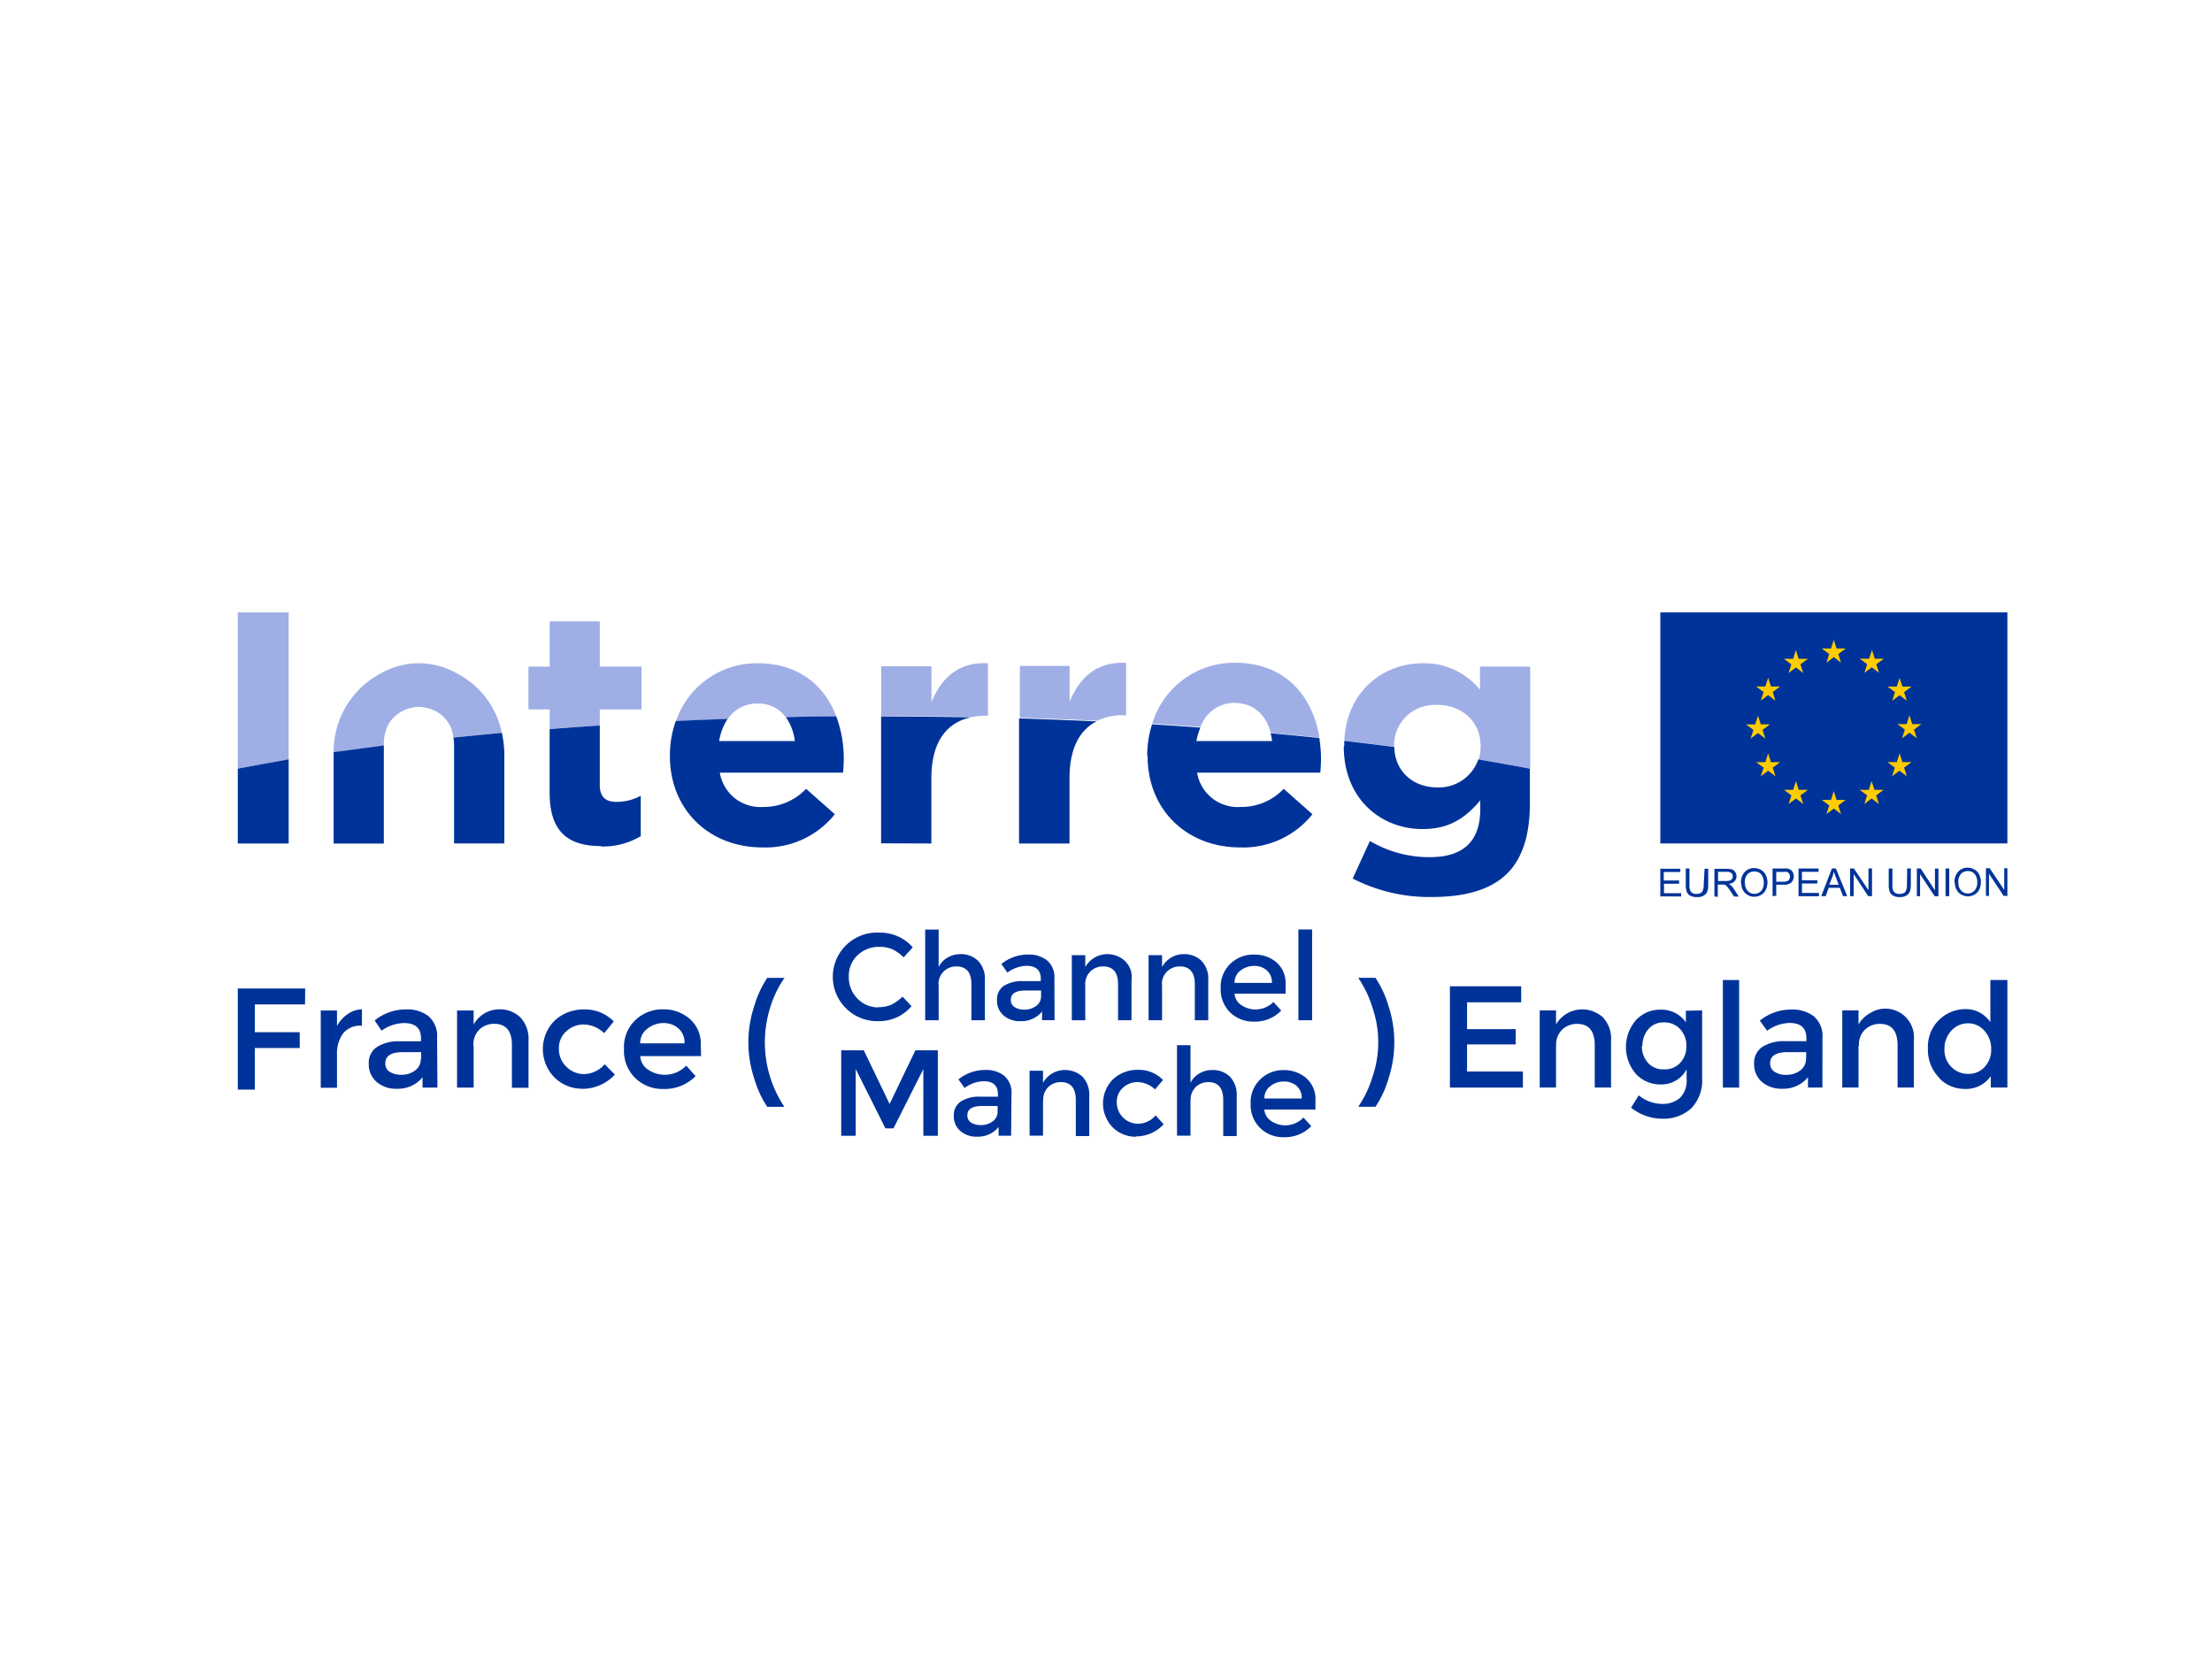 <svg xmlns="http://www.w3.org/2000/svg" viewBox="0 0 400 300"><rect x="305" y="113" width="52" height="36" style="fill:#fc0"/><path d="M52.2,110.74H43V139c3-.56,6.09-1.11,9.2-1.63Zm56.26,17.55H116v-7.75h-7.54v-8.18H99.39v8.18H95.56v7.75h3.83v3.52c3-.22,6-.42,9.07-.58ZM137,127.22a6.1,6.1,0,0,1,5.13,2.52c3-.06,6.07-.1,9.12-.15-2.1-5.56-6.74-9.65-14.25-9.65a15.43,15.43,0,0,0-14.77,10.47c3.1-.14,6.23-.27,9.37-.38a6.32,6.32,0,0,1,5.4-2.81m38.56,2.48a12.15,12.15,0,0,1,2.62-.28h.47v-9.48c-5.37-.24-8.36,2.62-10.21,7v-6.45h-9.09v9h.5q7.92,0,15.71.14m27.6-.28h.48v-9.48c-5.38-.24-8.36,2.62-10.22,7v-6.45h-9v9.37c4.73.15,9.41.32,14,.54a10.75,10.75,0,0,1,4.8-1m20.09-2.2c3.37,0,5.62,2.12,6.49,5.4,3,.27,5.9.55,8.8.86-1.22-7.44-6.1-13.54-15.29-13.54a15.49,15.49,0,0,0-14.95,11c2.94.18,5.86.38,8.74.59a6.52,6.52,0,0,1,6.21-4.35M252.09,135v-.1a7.31,7.31,0,0,1,7.19-7.43c.21,0,.42,0,.64,0,4.42,0,7.82,3,7.82,7.4V135a7.38,7.38,0,0,1-.37,2.37c3.2.52,6.31,1.06,9.34,1.64V120.54h-9.08v4.18a13,13,0,0,0-10.35-4.78c-7.11,0-13.77,5-14.18,14,3.07.36,6.09.72,9.05,1.11V135m-179-6.62a8.24,8.24,0,0,1,2.59-.57,8.18,8.18,0,0,1,2.58.57,6,6,0,0,1,3.66,5q4.32-.45,8.76-.85a15.51,15.51,0,0,0-8.13-10.76,13.83,13.83,0,0,0-13.75,0,16,16,0,0,0-8.53,14.32c3-.43,6-.84,9.07-1.22,0-3.09,1-5.17,3.77-6.48" style="fill:#9faee5"/><path d="M52.2,152.53V137.32c-3.11.56-6.21,1.1-9.2,1.67v13.54Z" style="fill:#039"/><path d="M108.71,153.07a13.43,13.43,0,0,0,7.16-1.86V143.9A9.19,9.19,0,0,1,111.4,145c-2,0-2.94-1-2.94-3.1v-10.7c-3.06.19-6.08.41-9.07.64v11.54c0,7.41,3.76,9.62,9.32,9.62" style="fill:#039"/><path d="M121.14,136.71c0,9.75,7.12,16.53,16.73,16.53a16,16,0,0,0,13.09-6l-5.19-4.6a10.52,10.52,0,0,1-7.72,3.28,7.41,7.41,0,0,1-7.88-6.2h22.29c.06-.84.12-1.67.12-2.44a21.82,21.82,0,0,0-1.35-7.71c-3,0-6.08,0-9.11.14a9.29,9.29,0,0,1,1.61,4.29H130.05a10,10,0,0,1,1.53-4c-3.14.11-6.27.24-9.37.38a18.06,18.06,0,0,0-1.07,6.18Z" style="fill:#039"/><path d="M168.42,152.53V140.71c0-6.46,2.65-10,7.12-11q-7.78-.15-15.71-.15h-.5v22.94Z" style="fill:#039"/><path d="M193.4,152.53V140.71c0-5.33,1.81-8.7,4.88-10.26-4.62-.22-9.3-.39-14-.54v22.62Z" style="fill:#039"/><path d="M207.52,136.71c0,9.75,7.1,16.53,16.73,16.53a16,16,0,0,0,13.08-6l-5.2-4.6a10.48,10.48,0,0,1-7.76,3.28,7.44,7.44,0,0,1-7.9-6.2h22.29c.06-.84.12-1.67.12-2.44a23.46,23.46,0,0,0-.31-3.83c-2.89-.3-5.82-.58-8.8-.86.11.46.2.94.27,1.41H216.35a11.5,11.5,0,0,1,.72-2.43c-2.89-.22-5.81-.41-8.74-.59a18.69,18.69,0,0,0-.88,5.61Z" style="fill:#039"/><path d="M243,135c0,9.49,6.75,14.92,14.23,14.92,4.87,0,7.77-2,10.45-5.19v1.56c0,5.72-2.92,8.71-9.14,8.71a21,21,0,0,1-10.82-2.93l-3.11,6.8a30.38,30.38,0,0,0,14.17,3.34c6.22,0,10.81-1.31,13.8-4.29,2.69-2.69,4.07-6.87,4.07-12.6V139c-3-.57-6.15-1.12-9.33-1.67a7.54,7.54,0,0,1-7.41,5.06c-4.39,0-7.72-2.94-7.77-7.31-3-.39-6-.76-9.05-1.11v.87Z" style="fill:#039"/><path d="M82.11,134.88v17.64H91.2V136.58a19.7,19.7,0,0,0-.44-4.05q-4.44.41-8.76.85a10.81,10.81,0,0,1,.11,1.5" style="fill:#039"/><path d="M60.33,136.7v15.84h9.08V134.8q-4.64.6-9.08,1.22v.68Z" style="fill:#039"/><path d="M300.24,110.74v41.78H363V110.74ZM343,124.16l.51-1.58.5,1.58h1.65l-1.34,1,.5,1.56-1.31-1-1.33,1,.5-1.56-1.34-1ZM315.73,131h1.66l.51-1.58.51,1.57h1.65l-1.34,1,.51,1.57-1.33-1-1.33,1,.5-1.57Zm5.34,9.38-1.33-1-1.33,1,.51-1.56-1.35-1h1.66l.51-1.58.5,1.58h1.66l-1.34,1Zm-.51-15.24.49,1.56-1.31-1-1.33,1,.5-1.56-1.34-1h1.66l.51-1.58.51,1.58h1.66Zm3.69-6,.5-1.58.51,1.58h1.66l-1.34,1,.5,1.56-1.33-1-1.32,1,.5-1.56-1.34-1Zm1.84,26.25-1.33-1-1.33,1,.51-1.56-1.34-1h1.66l.5-1.58.51,1.58h1.66l-1.35,1Zm6.83,1.82-1.31-1-1.33,1,.5-1.56-1.34-1h1.66l.5-1.59.51,1.59h1.66l-1.35,1Zm-.5-28.94.5,1.56-1.31-1-1.33,1,.5-1.56-1.34-1h1.66l.51-1.58.5,1.58h1.66Zm7.35,27.12-1.33-1-1.31,1,.5-1.56-1.34-1h1.65l.5-1.58.52,1.58h1.65l-1.34,1Zm-.48-25.28.5,1.56-1.32-1-1.33,1,.5-1.56-1.34-1H338l.51-1.58.51,1.58h1.66Zm5.52,20.26-1.33-1-1.33,1,.5-1.56-1.34-1H343l.51-1.58.5,1.58h1.65l-1.34,1Zm1.81-6.87-1.33-1-1.32,1,.49-1.56-1.34-1h1.66l.51-1.59.5,1.59h1.67l-1.35,1Zm-46.38,28.6v-5h3.62v.59h-3v1.53h2.78v.59H300.9v1.7H304v.6Zm8-5h.66V160a3.91,3.91,0,0,1-.17,1.22,1.47,1.47,0,0,1-.63.72,2.13,2.13,0,0,1-1.21.28,2.41,2.41,0,0,1-1.22-.25,1.35,1.35,0,0,1-.64-.69,3.62,3.62,0,0,1-.19-1.22v-3h.67V160a2.62,2.62,0,0,0,.12,1,.92.92,0,0,0,.41.48,1.39,1.39,0,0,0,.72.17,1.47,1.47,0,0,0,1-.33,2,2,0,0,0,.32-1.22Zm2.44,2.22h1.42a2.5,2.5,0,0,0,.72-.1.78.78,0,0,0,.52-.76.76.76,0,0,0-.25-.58,1.21,1.21,0,0,0-.82-.23h-1.59Zm-.66,2.79v-5h2.22a3.21,3.21,0,0,1,1,.13,1.25,1.25,0,0,1,.56.48,1.54,1.54,0,0,1,.21.75,1.24,1.24,0,0,1-.36.91,1.71,1.71,0,0,1-1.06.46,1.77,1.77,0,0,1,.41.26,3.06,3.06,0,0,1,.54.65l.88,1.37h-.86l-.66-1a6.63,6.63,0,0,0-.49-.69,1.29,1.29,0,0,0-.33-.33.83.83,0,0,0-.3-.14h-1.15v2.22Zm5.53-2.43a2,2,0,0,0,.49,1.43,1.6,1.6,0,0,0,1.22.52,1.66,1.66,0,0,0,1.21-.52,2.15,2.15,0,0,0,.48-1.5,2.44,2.44,0,0,0-.21-1.07,1.58,1.58,0,0,0-.59-.71,1.64,1.64,0,0,0-.91-.24,1.69,1.69,0,0,0-1.21.47,2.19,2.19,0,0,0-.52,1.62m-.68,0a2.74,2.74,0,0,1,.67-2,2.26,2.26,0,0,1,1.73-.7,2.38,2.38,0,0,1,1.22.33,2.1,2.1,0,0,1,.85.92,3.12,3.12,0,0,1,0,2.71,2.12,2.12,0,0,1-.87.91,2.56,2.56,0,0,1-1.21.31,2.28,2.28,0,0,1-1.22-.35,2.24,2.24,0,0,1-.86-.92,3.2,3.2,0,0,1-.28-1.22m6.34-.23h1.3a1.37,1.37,0,0,0,.92-.25,1,1,0,0,0,.11-1.21.77.77,0,0,0-.42-.31,3.21,3.21,0,0,0-.62,0h-1.29Zm-.66,2.62v-5h1.89a5,5,0,0,1,.77,0,1.56,1.56,0,0,1,.62.23,1.35,1.35,0,0,1,.4.49,1.66,1.66,0,0,1-.25,1.77,2,2,0,0,1-1.48.43h-1.29v2Zm4.69,0v-5h3.62v.59h-3v1.53h2.78v.59h-2.78v1.7h3.08v.6Zm5.56-2.07h1.71l-.53-1.38c-.17-.43-.28-.78-.36-1a5.6,5.6,0,0,1-.27,1Zm-1.45,2.06,1.93-5h.71l2.06,5h-.76l-.59-1.51h-2l-.55,1.51Zm5.22,0v-5h.68l2.64,3.93v-3.93h.64v5h-.69l-2.63-4v4Zm10.32-5h.66V160a3.91,3.91,0,0,1-.17,1.22,1.47,1.47,0,0,1-.63.72,2.13,2.13,0,0,1-1.21.28,2.32,2.32,0,0,1-1.16-.25,1.39,1.39,0,0,1-.64-.69,3.39,3.39,0,0,1-.19-1.22v-3h.67V160a2.62,2.62,0,0,0,.12,1,.93.93,0,0,0,.42.48,1.33,1.33,0,0,0,.71.17,1.47,1.47,0,0,0,1.05-.33,2,2,0,0,0,.32-1.22Zm1.75,5v-5h.69L349.9,161v-3.93h.63v5h-.68l-2.64-4v4Zm5.19,0h.66v-5h-.66Zm2.32-2.44a2,2,0,0,0,.49,1.43,1.56,1.56,0,0,0,1.22.52,1.59,1.59,0,0,0,1.21-.52,2.11,2.11,0,0,0,.49-1.5,2.44,2.44,0,0,0-.21-1.07,1.58,1.58,0,0,0-.59-.71,1.6,1.6,0,0,0-.9-.24,1.7,1.7,0,0,0-1.22.47,2.17,2.17,0,0,0-.5,1.62m-.69,0a2.7,2.7,0,0,1,.68-2,2.23,2.23,0,0,1,1.73-.7,2.37,2.37,0,0,1,1.21.33,2.16,2.16,0,0,1,.85.92,3.21,3.21,0,0,1,0,2.71,2.16,2.16,0,0,1-.86.91,2.63,2.63,0,0,1-1.22.31,2.5,2.5,0,0,1-1.22-.35,2.26,2.26,0,0,1-.84-.92,2.87,2.87,0,0,1-.28-1.22m5.63,2.4v-5h.68l2.63,3.93v-3.93H363v5h-.68l-2.65-4v4Z" style="fill:#039"/><path d="M65.33,185.48a3.93,3.93,0,0,0-3.3,1.41,6.14,6.14,0,0,0-1.09,3.81v6H58V182.73h2.94v2.8a6.07,6.07,0,0,1,1.92-2.14,4.58,4.58,0,0,1,2.59-.87v3Z" style="fill:#039"/><path d="M76.16,191.48v-1.22H72.84c-2.1,0-3.16.67-3.16,2a1.72,1.72,0,0,0,.79,1.56,3.88,3.88,0,0,0,2.18.53,4,4,0,0,0,2.44-.79,2.5,2.5,0,0,0,1-2.12Zm2.94,5.19H76.41V194.8a5.68,5.68,0,0,1-4.64,2.08,5.32,5.32,0,0,1-3.65-1.22,4.11,4.11,0,0,1-1.43-3.29,3.4,3.4,0,0,1,1.52-3.07,7.3,7.3,0,0,1,4.12-1h3.8v-.52c0-1.85-1-2.78-3.09-2.78A7.24,7.24,0,0,0,69,186.38l-1.25-1.85a9,9,0,0,1,5.73-2,6.28,6.28,0,0,1,4,1.22,4.71,4.71,0,0,1,1.56,3.91Z" style="fill:#039"/><path d="M85.65,189.12v7.55h-3V182.73h3v2.54a5.31,5.31,0,0,1,4.65-2.75A5.21,5.21,0,0,1,94.12,184a5.64,5.64,0,0,1,1.45,4.17v8.53h-3V189c0-2.58-1.07-3.86-3.2-3.86a3.83,3.83,0,0,0-2.65,1,3.76,3.76,0,0,0-1.11,2.94" style="fill:#039"/><path d="M105.31,196.88a7.09,7.09,0,0,1-5-2,7.3,7.3,0,0,1,0-10.34l0,0a7.67,7.67,0,0,1,5.35-2,7.25,7.25,0,0,1,5.33,2.17l-1.73,2.12a5.55,5.55,0,0,0-3.66-1.57,4.58,4.58,0,0,0-3.18,1.22,4,4,0,0,0-1.35,3.14,4.38,4.38,0,0,0,1.34,3.27,4.49,4.49,0,0,0,3.29,1.34,5.11,5.11,0,0,0,3.65-1.78l1.84,1.87a8.06,8.06,0,0,1-5.88,2.58" style="fill:#039"/><path d="M115.78,188.67h8a3.34,3.34,0,0,0-1.09-2.69A4,4,0,0,0,120,185a4.61,4.61,0,0,0-2.9,1A3.11,3.11,0,0,0,115.78,188.67Zm11,2.31h-11a3.13,3.13,0,0,0,1.39,2.43,5.39,5.39,0,0,0,6.93-.71l1.68,1.9a7.84,7.84,0,0,1-5.88,2.32,7,7,0,0,1-5-1.95,6.83,6.83,0,0,1-2.06-5.25,6.75,6.75,0,0,1,2.06-5.26,7.05,7.05,0,0,1,4.95-1.94,7.17,7.17,0,0,1,4.87,1.72,5.91,5.91,0,0,1,2,4.73Z" style="fill:#039"/><path d="M139.27,182.22a21,21,0,0,0,2.57,17.93h-3.1a18.61,18.61,0,0,1-2.34-5.08,20.72,20.72,0,0,1,0-13.16,18.74,18.74,0,0,1,2.34-5.08h3.13a18.92,18.92,0,0,0-2.6,5.39" style="fill:#039"/><path d="M158.87,182.12a5.55,5.55,0,0,0,2.34-.45,8.35,8.35,0,0,0,2-1.45l1.62,1.73a7.69,7.69,0,0,1-6,2.71,8,8,0,0,1-5.77-2.25,8,8,0,0,1,6-13.76,7.79,7.79,0,0,1,6,2.66l-1.65,1.81a7.35,7.35,0,0,0-2.09-1.48,5.88,5.88,0,0,0-2.31-.42,5.55,5.55,0,0,0-3.93,1.51,5.08,5.08,0,0,0-1.59,3.87,5.42,5.42,0,0,0,1.59,4,5.21,5.21,0,0,0,3.76,1.57" style="fill:#039"/><path d="M169.74,178.12v6.37H167.3V168.1h2.44v6.77a3.91,3.91,0,0,1,1.61-1.71,4.57,4.57,0,0,1,2.31-.62,4.38,4.38,0,0,1,3.22,1.22,4.73,4.73,0,0,1,1.22,3.52v7.21h-2.44V178c0-2.15-.9-3.24-2.71-3.24a3.26,3.26,0,0,0-2.24.85,3.19,3.19,0,0,0-1,2.44" style="fill:#039"/><path d="M188.26,180.11v-1h-2.79c-1.79,0-2.68.56-2.68,1.68a1.48,1.48,0,0,0,.67,1.32,3.2,3.2,0,0,0,1.84.46,3.42,3.42,0,0,0,2.07-.67A2.09,2.09,0,0,0,188.26,180.11Zm2.44,4.37h-2.26v-1.56a4.83,4.83,0,0,1-3.92,1.74,4.38,4.38,0,0,1-3-1,3.41,3.41,0,0,1-1.22-2.78,2.88,2.88,0,0,1,1.22-2.6,6.11,6.11,0,0,1,3.47-.86h3.22V177c0-1.57-.88-2.35-2.62-2.35a6.2,6.2,0,0,0-3.42,1.22l-1.09-1.55a7.63,7.63,0,0,1,4.87-1.71,5.32,5.32,0,0,1,3.4,1.06,4,4,0,0,1,1.32,3.31Z" style="fill:#039"/><path d="M196.25,178.12v6.37h-2.43V172.72h2.43v2.15a4.62,4.62,0,0,1,6.3-1.73,4,4,0,0,1,2.06,4.14v7.21h-2.43V178c0-2.15-.9-3.24-2.71-3.24a3.24,3.24,0,0,0-2.23.85,3.19,3.19,0,0,0-1,2.44" style="fill:#039"/><path d="M210.14,178.12v6.37H207.7V172.72h2.44v2.15a4.44,4.44,0,0,1,1.65-1.71,4.33,4.33,0,0,1,2.27-.62,4.4,4.4,0,0,1,3.22,1.22,4.69,4.69,0,0,1,1.21,3.52v7.21h-2.43V178c0-2.15-.9-3.24-2.71-3.24a3.29,3.29,0,0,0-2.24.85,3.15,3.15,0,0,0-1,2.44" style="fill:#039"/><path d="M223.25,177.74H230a2.83,2.83,0,0,0-.94-2.28,3.35,3.35,0,0,0-2.29-.79,4,4,0,0,0-2.44.83,2.66,2.66,0,0,0-1.08,2.24Zm9.23,1.95h-9.23a2.66,2.66,0,0,0,1.22,2.06,4.55,4.55,0,0,0,5.8-.56l1.42,1.55a6.56,6.56,0,0,1-5,2,6,6,0,0,1-4.22-1.64,5.82,5.82,0,0,1-1.73-4.43,5.74,5.74,0,0,1,1.77-4.41,5.93,5.93,0,0,1,4.17-1.64A6.06,6.06,0,0,1,230.8,174a5,5,0,0,1,1.68,4Z" style="fill:#039"/><polygon points="234.79 184.49 237.27 184.49 237.27 168.08 234.79 168.08 234.79 184.49" style="fill:#039"/><polygon points="154.74 205.39 152.12 205.39 152.12 189.93 156.2 189.93 160.87 199.64 165.53 189.93 169.59 189.93 169.59 205.39 166.97 205.39 166.97 193.32 161.57 204.04 160.11 204.04 154.74 193.32 154.74 205.39" style="fill:#039"/><path d="M180.4,201v-1h-2.79c-1.79,0-2.68.55-2.68,1.67a1.49,1.49,0,0,0,.66,1.32,3.31,3.31,0,0,0,1.85.46,3.44,3.44,0,0,0,2.07-.67A2.12,2.12,0,0,0,180.4,201Zm2.44,4.38h-2.26v-1.57a4.84,4.84,0,0,1-3.88,1.74,4.45,4.45,0,0,1-3-1,3.49,3.49,0,0,1-1.22-2.78,2.93,2.93,0,0,1,1.29-2.6,6.08,6.08,0,0,1,3.48-.86h3.21v-.44c0-1.57-.87-2.35-2.62-2.35a6.12,6.12,0,0,0-3.41,1.22l-1.11-1.55a7.66,7.66,0,0,1,4.88-1.71,5.28,5.28,0,0,1,3.4,1.06,4,4,0,0,1,1.31,3.31Z" style="fill:#039"/><path d="M188.61,199v6.37h-2.43V193.62h2.43v2.2a4.52,4.52,0,0,1,1.65-1.71,4.71,4.71,0,0,1,5.5.6,4.78,4.78,0,0,1,1.21,3.52v7.21h-2.43v-6.52c0-2.15-.91-3.24-2.7-3.24a3.25,3.25,0,0,0-2.24.85,3.19,3.19,0,0,0-.95,2.44" style="fill:#039"/><path d="M205.47,205.56a5.9,5.9,0,0,1-4.23-1.67,6.19,6.19,0,0,1,.06-8.75h0a6.47,6.47,0,0,1,4.51-1.68,6.08,6.08,0,0,1,4.5,1.83L208.86,197a4.7,4.7,0,0,0-3.09-1.32,3.82,3.82,0,0,0-2.68,1,3.35,3.35,0,0,0-1.14,2.65,3.86,3.86,0,0,0,3.91,3.88,4.27,4.27,0,0,0,3.11-1.51l1.46,1.6a6.79,6.79,0,0,1-5,2.2" style="fill:#039"/><path d="M215.28,199v6.37h-2.44V189h2.44v6.82a3.91,3.91,0,0,1,1.61-1.71,4.47,4.47,0,0,1,2.31-.62,4.37,4.37,0,0,1,3.22,1.22,4.75,4.75,0,0,1,1.22,3.52v7.21H221.2v-6.52c0-2.15-.9-3.24-2.69-3.24a3.27,3.27,0,0,0-2.25.85,3.19,3.19,0,0,0-.95,2.44" style="fill:#039"/><path d="M228.63,198.64h6.76a2.85,2.85,0,0,0-.93-2.28,3.42,3.42,0,0,0-2.29-.79,3.84,3.84,0,0,0-2.44.83,2.63,2.63,0,0,0-1.08,2.24Zm9.24,2h-9.24a2.71,2.71,0,0,0,1.22,2.06,4.54,4.54,0,0,0,5.85-.61l1.42,1.55a6.59,6.59,0,0,1-5,2,5.86,5.86,0,0,1-4.22-1.64,5.8,5.8,0,0,1-1.74-4.45,5.68,5.68,0,0,1,1.78-4.41,5.86,5.86,0,0,1,4.16-1.63,6.09,6.09,0,0,1,4.09,1.43,5,5,0,0,1,1.69,4Z" style="fill:#039"/><path d="M248.18,194.77a19.34,19.34,0,0,0,0-12.57,19.88,19.88,0,0,0-2.57-5.38h3.12a18.69,18.69,0,0,1,2.35,5.09,21,21,0,0,1,0,13.15,18.34,18.34,0,0,1-2.35,5.08h-3.12a19.82,19.82,0,0,0,2.57-5.37" style="fill:#039"/><polygon points="275.08 178.35 275.08 181.25 265.29 181.25 265.29 186.1 274.08 186.1 274.08 188.86 265.29 188.86 265.29 193.76 275.39 193.76 275.39 196.67 262.19 196.67 262.19 178.35 275.08 178.35" style="fill:#039"/><path d="M281.38,189.11v7.55h-2.95V182.71h2.95v2.55a5.48,5.48,0,0,1,7.48-2,4.84,4.84,0,0,1,1,.71,5.6,5.6,0,0,1,1.47,4.16v8.53h-2.95V189c0-2.56-1.06-3.85-3.2-3.85a3.87,3.87,0,0,0-2.65,1,3.74,3.74,0,0,0-1.12,3" style="fill:#039"/><path d="M296.9,189.15a4.46,4.46,0,0,0,1.07,3,3.59,3.59,0,0,0,2.86,1.22,3.76,3.76,0,0,0,3-1.17,4.25,4.25,0,0,0,1.12-3,4.33,4.33,0,0,0-1.12-3.09,3.76,3.76,0,0,0-2.92-1.22,3.49,3.49,0,0,0-2.84,1.22,4.59,4.59,0,0,0-1.07,3Zm10.9-6.44V194.9a7.23,7.23,0,0,1-2,5.55,7.37,7.37,0,0,1-5.16,1.85,9.05,9.05,0,0,1-5.69-2l1.39-2.23a6.74,6.74,0,0,0,4.13,1.55,4.76,4.76,0,0,0,3.3-1.07,4.34,4.34,0,0,0,1.22-3.44v-1.75a4.86,4.86,0,0,1-1.88,2,5.06,5.06,0,0,1-2.74.74,6,6,0,0,1-4.57-1.93,7.45,7.45,0,0,1,0-9.66,5.93,5.93,0,0,1,4.55-1.93,5.39,5.39,0,0,1,4.51,2.28v-2.08Z" style="fill:#039"/><polygon points="311.55 196.67 314.49 196.67 314.49 177.22 311.55 177.22 311.55 196.67" style="fill:#039"/><path d="M326.61,191.48v-1.22h-3.33q-3.18,0-3.18,2a1.76,1.76,0,0,0,.8,1.56,3.75,3.75,0,0,0,2.19.54,4,4,0,0,0,2.44-.78,2.53,2.53,0,0,0,1.05-2.12Zm2.94,5.18h-2.61V194.8a5.75,5.75,0,0,1-4.65,2.08,5.41,5.41,0,0,1-3.66-1.22,4.19,4.19,0,0,1-1.43-3.29,3.49,3.49,0,0,1,1.53-3.09,7.33,7.33,0,0,1,4.12-1h3.8v-.52c0-1.86-1-2.78-3.1-2.78a7.33,7.33,0,0,0-4,1.41l-1.32-1.83a9,9,0,0,1,5.77-2,6.27,6.27,0,0,1,4,1.22,4.7,4.7,0,0,1,1.56,3.92Z" style="fill:#039"/><path d="M336.08,189.11v7.55h-2.94V182.71h2.94v2.55a5.43,5.43,0,0,1,2-2,5.17,5.17,0,0,1,8,4.87v8.53h-2.94V189c0-2.56-1.07-3.85-3.2-3.85a3.88,3.88,0,0,0-2.65,1,3.75,3.75,0,0,0-1.13,3" style="fill:#039"/><path d="M351.62,189.72a4.33,4.33,0,0,0,1.29,3.26,4.17,4.17,0,0,0,3,1.21,3.87,3.87,0,0,0,2.94-1.21,4.56,4.56,0,0,0,1.22-3.26,4.83,4.83,0,0,0-1.22-3.32,3.85,3.85,0,0,0-3-1.35,4,4,0,0,0-3,1.35,4.64,4.64,0,0,0-1.22,3.33m-1,5.12a7.13,7.13,0,0,1-2-5.24,6.78,6.78,0,0,1,6.83-7.13,5.31,5.31,0,0,1,4.46,2.37v-7.63H363v19.44H360V194.6a5.43,5.43,0,0,1-4.75,2.31,6.29,6.29,0,0,1-4.62-2" style="fill:#039"/><polygon points="43 178.75 43 197.03 46.08 197.03 46.08 189.51 54.2 189.51 54.2 186.66 46.08 186.66 46.08 181.63 55.16 181.63 55.19 178.75 43 178.75" style="fill:#039"/></svg>